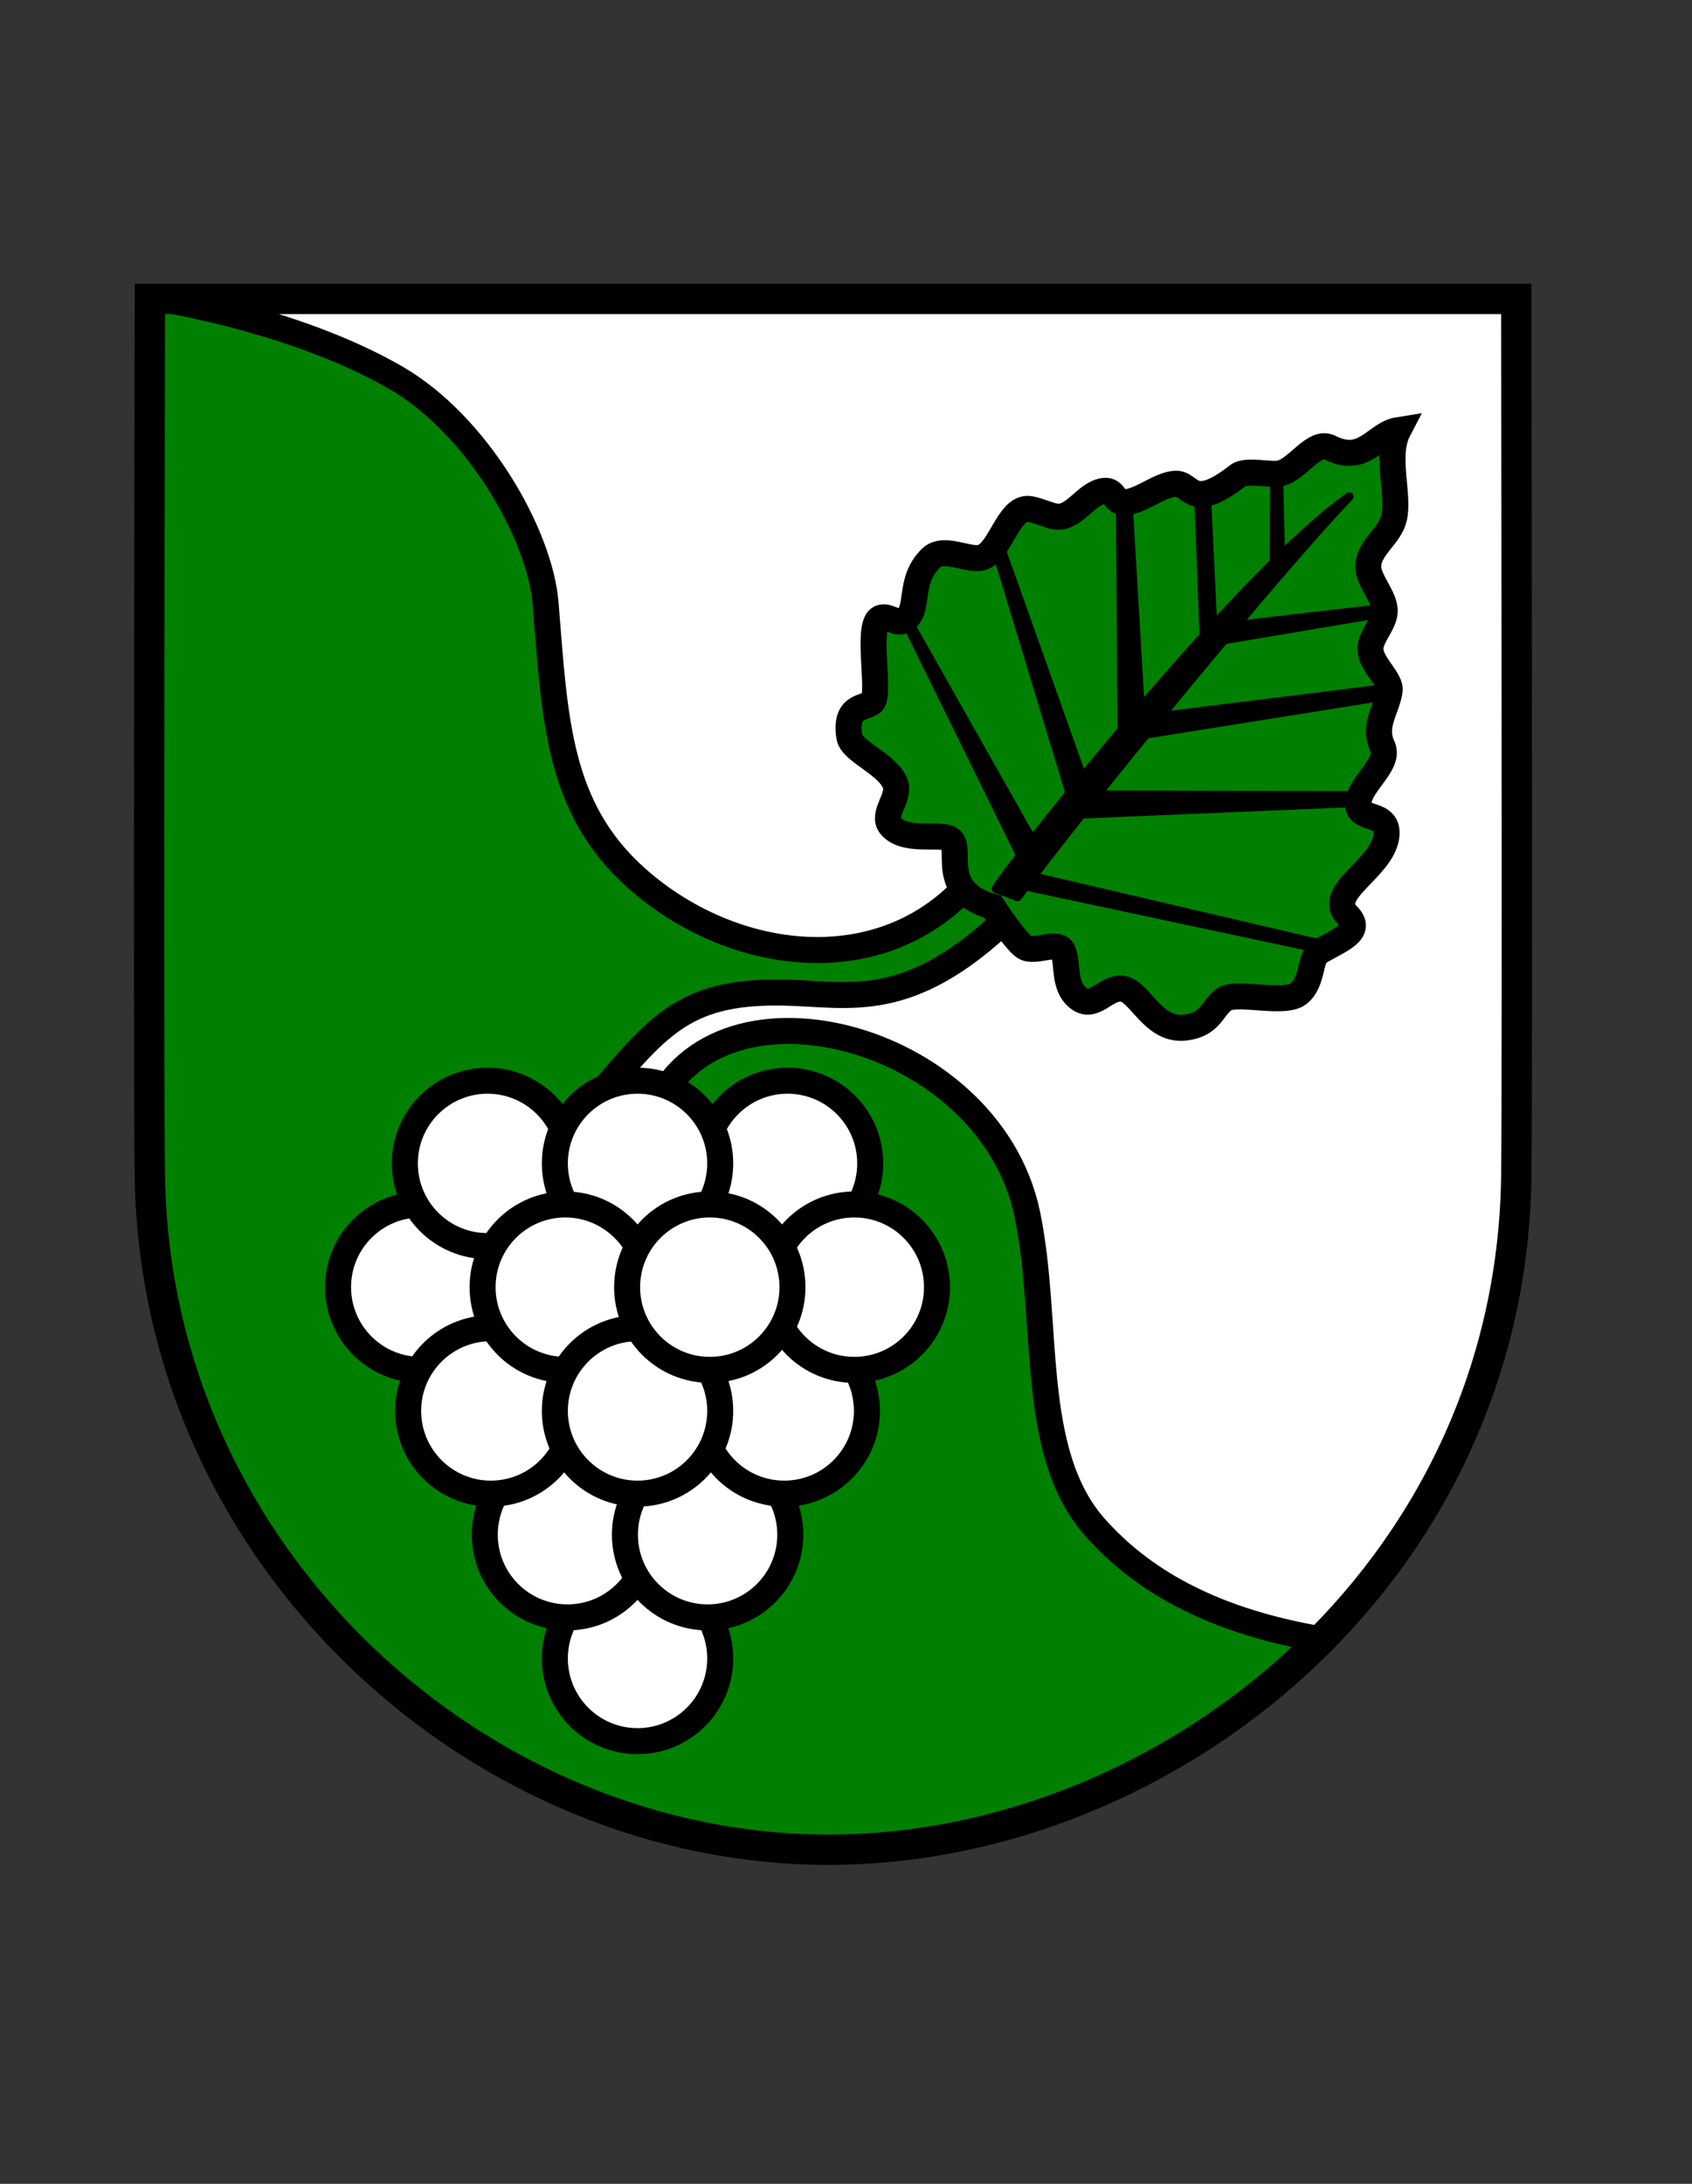 <?xml version="1.0" encoding="UTF-8" standalone="no"?>
<!-- Created with Inkscape (http://www.inkscape.org/) -->
<svg
   xmlns:dc="http://purl.org/dc/elements/1.1/"
   xmlns:cc="http://web.resource.org/cc/"
   xmlns:rdf="http://www.w3.org/1999/02/22-rdf-syntax-ns#"
   xmlns:svg="http://www.w3.org/2000/svg"
   xmlns="http://www.w3.org/2000/svg"
   xmlns:sodipodi="http://sodipodi.sourceforge.net/DTD/sodipodi-0.dtd"
   xmlns:inkscape="http://www.inkscape.org/namespaces/inkscape"
   width="930"
   height="1200"
   id="svg2"
   sodipodi:version="0.32"
   inkscape:version="0.45.1"
   version="1.0"
   sodipodi:docbase="X:\Eigene Dateien\Eigene Bilder"
   sodipodi:docname="Wappen Gut Wulfenhag.svg"
   inkscape:output_extension="org.inkscape.output.svg.inkscape">
  <rect width="100%" height="100%" fill="#333333" stroke="none"/>
  <defs
     id="defs4">
    <inkscape:perspective
       sodipodi:type="inkscape:persp3d"
       inkscape:vp_x="0 : 0.5 : 1"
       inkscape:vp_y="0 : 1000 : 0"
       inkscape:vp_z="1 : 0.5 : 1"
       inkscape:persp3d-origin="0.5 : 0.33333333 : 1"
       id="perspective3020" />
    <inkscape:perspective
       sodipodi:type="inkscape:persp3d"
       inkscape:vp_x="0 : 0.5 : 1"
       inkscape:vp_y="0 : 1000 : 0"
       inkscape:vp_z="1 : 0.5 : 1"
       inkscape:persp3d-origin="0.5 : 0.33333333 : 1"
       id="perspective3884" />
    <inkscape:perspective
       sodipodi:type="inkscape:persp3d"
       inkscape:vp_x="0 : 0.5 : 1"
       inkscape:vp_y="0 : 1000 : 0"
       inkscape:vp_z="1 : 0.5 : 1"
       inkscape:persp3d-origin="0.5 : 0.33333333 : 1"
       id="perspective3773" />
    <inkscape:perspective
       sodipodi:type="inkscape:persp3d"
       inkscape:vp_x="0 : 0.5 : 1"
       inkscape:vp_y="0 : 1000 : 0"
       inkscape:vp_z="1 : 0.5 : 1"
       inkscape:persp3d-origin="0.5 : 0.33333333 : 1"
       id="perspective3742" />
    <inkscape:perspective
       sodipodi:type="inkscape:persp3d"
       inkscape:vp_x="0 : 0.5 : 1"
       inkscape:vp_y="0 : 1000 : 0"
       inkscape:vp_z="1 : 0.5 : 1"
       inkscape:persp3d-origin="0.5 : 0.33333333 : 1"
       id="perspective3758" />
    <inkscape:perspective
       sodipodi:type="inkscape:persp3d"
       inkscape:vp_x="0 : 0.5 : 1"
       inkscape:vp_y="0 : 1000 : 0"
       inkscape:vp_z="1 : 0.5 : 1"
       inkscape:persp3d-origin="0.5 : 0.33333333 : 1"
       id="perspective3149" />
    <inkscape:perspective
       sodipodi:type="inkscape:persp3d"
       inkscape:vp_x="0 : 0.5 : 1"
       inkscape:vp_y="0 : 1000 : 0"
       inkscape:vp_z="1 : 0.5 : 1"
       inkscape:persp3d-origin="0.5 : 0.33333333 : 1"
       id="perspective2996" />
    <inkscape:perspective
       sodipodi:type="inkscape:persp3d"
       inkscape:vp_x="0 : 0.5 : 1"
       inkscape:vp_y="0 : 1000 : 0"
       inkscape:vp_z="1 : 0.5 : 1"
       inkscape:persp3d-origin="0.5 : 0.33333333 : 1"
       id="perspective3373" />
    <inkscape:perspective
       sodipodi:type="inkscape:persp3d"
       inkscape:vp_x="0 : 0.5 : 1"
       inkscape:vp_y="0 : 1000 : 0"
       inkscape:vp_z="1 : 0.5 : 1"
       inkscape:persp3d-origin="0.5 : 0.33333333 : 1"
       id="perspective3337" />
    <inkscape:perspective
       sodipodi:type="inkscape:persp3d"
       inkscape:vp_x="0 : 0.5 : 1"
       inkscape:vp_y="0 : 1000 : 0"
       inkscape:vp_z="1 : 0.5 : 1"
       inkscape:persp3d-origin="0.5 : 0.33333333 : 1"
       id="perspective2898" />
    <inkscape:perspective
       sodipodi:type="inkscape:persp3d"
       inkscape:vp_x="0 : 0.5 : 1"
       inkscape:vp_y="0 : 1000 : 0"
       inkscape:vp_z="1 : 0.5 : 1"
       inkscape:persp3d-origin="0.5 : 0.33333333 : 1"
       id="perspective4316-9" />
    <inkscape:perspective
       sodipodi:type="inkscape:persp3d"
       inkscape:vp_x="0 : 0.5 : 1"
       inkscape:vp_y="0 : 1000 : 0"
       inkscape:vp_z="1 : 0.5 : 1"
       inkscape:persp3d-origin="0.5 : 0.33333333 : 1"
       id="perspective4316" />
    <inkscape:perspective
       sodipodi:type="inkscape:persp3d"
       inkscape:vp_x="0 : 0.5 : 1"
       inkscape:vp_y="0 : 1000 : 0"
       inkscape:vp_z="1 : 0.5 : 1"
       inkscape:persp3d-origin="0.5 : 0.33333333 : 1"
       id="perspective4153" />
    <inkscape:perspective
       sodipodi:type="inkscape:persp3d"
       inkscape:vp_x="0 : 0.5 : 1"
       inkscape:vp_y="0 : 1000 : 0"
       inkscape:vp_z="1 : 0.5 : 1"
       inkscape:persp3d-origin="0.5 : 0.33333333 : 1"
       id="perspective4062" />
    <inkscape:perspective
       sodipodi:type="inkscape:persp3d"
       inkscape:vp_x="0 : 0.5 : 1"
       inkscape:vp_y="0 : 1000 : 0"
       inkscape:vp_z="1 : 0.5 : 1"
       inkscape:persp3d-origin="0.5 : 0.33333333 : 1"
       id="perspective4007" />
    <inkscape:perspective
       sodipodi:type="inkscape:persp3d"
       inkscape:vp_x="0 : 0.5 : 1"
       inkscape:vp_y="0 : 1000 : 0"
       inkscape:vp_z="1 : 0.5 : 1"
       inkscape:persp3d-origin="0.5 : 0.33333333 : 1"
       id="perspective3970" />
    <inkscape:perspective
       sodipodi:type="inkscape:persp3d"
       inkscape:vp_x="0 : 0.5 : 1"
       inkscape:vp_y="0 : 1000 : 0"
       inkscape:vp_z="1 : 0.5 : 1"
       inkscape:persp3d-origin="0.5 : 0.33333333 : 1"
       id="perspective3843" />
    <inkscape:perspective
       sodipodi:type="inkscape:persp3d"
       inkscape:vp_x="0 : 0.5 : 1"
       inkscape:vp_y="0 : 1000 : 0"
       inkscape:vp_z="1 : 0.5 : 1"
       inkscape:persp3d-origin="0.5 : 0.33333333 : 1"
       id="perspective3727" />
    <inkscape:perspective
       sodipodi:type="inkscape:persp3d"
       inkscape:vp_x="0 : 0.5 : 1"
       inkscape:vp_y="0 : 1000 : 0"
       inkscape:vp_z="1 : 0.5 : 1"
       inkscape:persp3d-origin="0.5 : 0.33333333 : 1"
       id="perspective3652-5" />
    <inkscape:perspective
       sodipodi:type="inkscape:persp3d"
       inkscape:vp_x="0 : 0.5 : 1"
       inkscape:vp_y="0 : 1000 : 0"
       inkscape:vp_z="1 : 0.5 : 1"
       inkscape:persp3d-origin="0.5 : 0.33333333 : 1"
       id="perspective3652-2" />
    <inkscape:perspective
       sodipodi:type="inkscape:persp3d"
       inkscape:vp_x="0 : 0.5 : 1"
       inkscape:vp_y="0 : 1000 : 0"
       inkscape:vp_z="1 : 0.5 : 1"
       inkscape:persp3d-origin="0.5 : 0.33333333 : 1"
       id="perspective3652" />
    <inkscape:perspective
       sodipodi:type="inkscape:persp3d"
       inkscape:vp_x="0 : 0.5 : 1"
       inkscape:vp_y="0 : 1000 : 0"
       inkscape:vp_z="1 : 0.5 : 1"
       inkscape:persp3d-origin="0.5 : 0.33333333 : 1"
       id="perspective2828-1" />
    <inkscape:perspective
       sodipodi:type="inkscape:persp3d"
       inkscape:vp_x="0 : 0.5 : 1"
       inkscape:vp_y="0 : 1000 : 0"
       inkscape:vp_z="1 : 0.5 : 1"
       inkscape:persp3d-origin="0.5 : 0.33333333 : 1"
       id="perspective3261" />
    <inkscape:perspective
       sodipodi:type="inkscape:persp3d"
       inkscape:vp_x="0 : 0.5 : 1"
       inkscape:vp_y="0 : 1000 : 0"
       inkscape:vp_z="1 : 0.5 : 1"
       inkscape:persp3d-origin="0.5 : 0.33333333 : 1"
       id="perspective3695" />
    <inkscape:perspective
       sodipodi:type="inkscape:persp3d"
       inkscape:vp_x="0 : 0.5 : 1"
       inkscape:vp_y="0 : 1000 : 0"
       inkscape:vp_z="1 : 0.5 : 1"
       inkscape:persp3d-origin="0.5 : 0.33333333 : 1"
       id="perspective3672" />
    <inkscape:perspective
       sodipodi:type="inkscape:persp3d"
       inkscape:vp_x="0 : 0.5 : 1"
       inkscape:vp_y="0 : 1000 : 0"
       inkscape:vp_z="1 : 0.5 : 1"
       inkscape:persp3d-origin="0.5 : 0.33333333 : 1"
       id="perspective2860" />
    <inkscape:perspective
       sodipodi:type="inkscape:persp3d"
       inkscape:vp_x="0 : 0.5 : 1"
       inkscape:vp_y="0 : 1000 : 0"
       inkscape:vp_z="1 : 0.5 : 1"
       inkscape:persp3d-origin="0.5 : 0.33333333 : 1"
       id="perspective3920" />
    <inkscape:perspective
       sodipodi:type="inkscape:persp3d"
       inkscape:vp_x="0 : 0.5 : 1"
       inkscape:vp_y="0 : 1000 : 0"
       inkscape:vp_z="1 : 0.5 : 1"
       inkscape:persp3d-origin="0.5 : 0.33333333 : 1"
       id="perspective3898" />
    <inkscape:perspective
       sodipodi:type="inkscape:persp3d"
       inkscape:vp_x="0 : 0.5 : 1"
       inkscape:vp_y="0 : 1000 : 0"
       inkscape:vp_z="1 : 0.5 : 1"
       inkscape:persp3d-origin="0.5 : 0.33333333 : 1"
       id="perspective3872" />
    <inkscape:perspective
       sodipodi:type="inkscape:persp3d"
       inkscape:vp_x="0 : 0.5 : 1"
       inkscape:vp_y="0 : 1000 : 0"
       inkscape:vp_z="1 : 0.5 : 1"
       inkscape:persp3d-origin="0.5 : 0.33333333 : 1"
       id="perspective3841-5" />
    <inkscape:perspective
       sodipodi:type="inkscape:persp3d"
       inkscape:vp_x="0 : 0.5 : 1"
       inkscape:vp_y="0 : 1000 : 0"
       inkscape:vp_z="1 : 0.5 : 1"
       inkscape:persp3d-origin="0.5 : 0.33333333 : 1"
       id="perspective3841" />
    <inkscape:perspective
       sodipodi:type="inkscape:persp3d"
       inkscape:vp_x="0 : 0.5 : 1"
       inkscape:vp_y="0 : 1000 : 0"
       inkscape:vp_z="1 : 0.5 : 1"
       inkscape:persp3d-origin="0.5 : 0.33333333 : 1"
       id="perspective3814" />
    <inkscape:perspective
       sodipodi:type="inkscape:persp3d"
       inkscape:vp_x="0 : 0.5 : 1"
       inkscape:vp_y="0 : 1000 : 0"
       inkscape:vp_z="1 : 0.5 : 1"
       inkscape:persp3d-origin="0.5 : 0.33333333 : 1"
       id="perspective3792" />
    <inkscape:perspective
       sodipodi:type="inkscape:persp3d"
       inkscape:vp_x="0 : 0.5 : 1"
       inkscape:vp_y="0 : 1000 : 0"
       inkscape:vp_z="1 : 0.5 : 1"
       inkscape:persp3d-origin="0.5 : 0.33333333 : 1"
       id="perspective3763" />
    <inkscape:perspective
       sodipodi:type="inkscape:persp3d"
       inkscape:vp_x="0 : 0.5 : 1"
       inkscape:vp_y="0 : 1000 : 0"
       inkscape:vp_z="1 : 0.5 : 1"
       inkscape:persp3d-origin="0.5 : 0.33333333 : 1"
       id="perspective3747" />
    <inkscape:perspective
       sodipodi:type="inkscape:persp3d"
       inkscape:vp_x="0 : 0.5 : 1"
       inkscape:vp_y="0 : 1000 : 0"
       inkscape:vp_z="1 : 0.5 : 1"
       inkscape:persp3d-origin="0.5 : 0.33333333 : 1"
       id="perspective3720" />
    <inkscape:perspective
       sodipodi:type="inkscape:persp3d"
       inkscape:vp_x="0 : 0.5 : 1"
       inkscape:vp_y="0 : 1000 : 0"
       inkscape:vp_z="1 : 0.5 : 1"
       inkscape:persp3d-origin="0.5 : 0.33333333 : 1"
       id="perspective3693" />
    <inkscape:perspective
       sodipodi:type="inkscape:persp3d"
       inkscape:vp_x="0 : 0.5 : 1"
       inkscape:vp_y="0 : 1000 : 0"
       inkscape:vp_z="1 : 0.5 : 1"
       inkscape:persp3d-origin="0.5 : 0.33333333 : 1"
       id="perspective3670" />
    <inkscape:perspective
       sodipodi:type="inkscape:persp3d"
       inkscape:vp_x="0 : 0.5 : 1"
       inkscape:vp_y="0 : 1000 : 0"
       inkscape:vp_z="1 : 0.5 : 1"
       inkscape:persp3d-origin="0.5 : 0.33333333 : 1"
       id="perspective3640" />
    <inkscape:perspective
       sodipodi:type="inkscape:persp3d"
       inkscape:vp_x="0 : 0.5 : 1"
       inkscape:vp_y="0 : 1000 : 0"
       inkscape:vp_z="1 : 0.5 : 1"
       inkscape:persp3d-origin="0.5 : 0.33333333 : 1"
       id="perspective2828-7" />
    <inkscape:perspective
       sodipodi:type="inkscape:persp3d"
       inkscape:vp_x="0 : 0.5 : 1"
       inkscape:vp_y="0 : 1000 : 0"
       inkscape:vp_z="1 : 0.5 : 1"
       inkscape:persp3d-origin="0.5 : 0.33333333 : 1"
       id="perspective2828" />
    <inkscape:perspective
       id="perspective10"
       inkscape:persp3d-origin="372.04724 : 350.78739 : 1"
       inkscape:vp_z="744.09448 : 526.18109 : 1"
       inkscape:vp_y="0 : 1000 : 0"
       inkscape:vp_x="0 : 526.18109 : 1"
       sodipodi:type="inkscape:persp3d" />
  </defs>
  <sodipodi:namedview
     id="base"
     pagecolor="#ffffff"
     bordercolor="#666666"
     borderopacity="1.0"
     gridtolerance="10000"
     guidetolerance="10"
     objecttolerance="10"
     inkscape:pageopacity="0.0"
     inkscape:pageshadow="2"
     inkscape:zoom="0.23091388"
     inkscape:cx="360.71429"
     inkscape:cy="747.89641"
     inkscape:document-units="px"
     inkscape:current-layer="layer1"
     width="930px"
     height="1200px"
     inkscape:window-width="748"
     inkscape:window-height="579"
     inkscape:window-x="176"
     inkscape:window-y="176" />
  <g
     inkscape:label="Layer 1"
     inkscape:groupmode="layer"
     id="layer1"
     transform="translate(943.392,159.152)">
    <g
       id="g2447"
       transform="matrix(2.383,0,0,2.383,-894.061,-47.661)">
      <path
         d="M 329.035,22.135 L 13.867,22.135 C 13.867,22.135 13.472,199.979 13.867,224.671 C 15.274,312.636 90.152,380.281 171.451,379.729 C 248.745,379.199 327.698,316.35 329.035,224.671 C 329.329,204.621 329.035,22.135 329.035,22.135 z "
         id="path3511"
         style="fill:#008000;fill-opacity:1;fill-rule:evenodd;stroke:none;stroke-width:7;stroke-linecap:butt;stroke-linejoin:miter;stroke-miterlimit:4;stroke-dasharray:none;stroke-opacity:1" />
      <path
         d="M 326.954,21.53 L 17.343,21.53 C 17.343,21.53 48.414,26.186 71.891,39.712 C 90.832,50.625 105.201,75.948 106.489,91.735 C 108.669,118.461 109.235,138.898 127.449,155.122 C 148.995,174.314 182.083,178.798 202.453,158.153 C 205.933,154.626 221.013,156.071 217.606,159.668 C 193.64,184.966 179.633,182.385 164.572,181.639 C 140.116,180.427 131.906,188.104 118.409,203.898 C 118.784,208.221 122.775,210.925 130.985,210.428 C 143.801,174.178 208.824,190.36 217.606,232.651 C 222.795,257.644 217.819,287.522 233.263,304.877 C 243.78,316.697 259.315,325.935 283.771,330.384 C 318.327,286.598 323.687,267.647 327.965,228.611 C 327.444,179.979 326.954,21.53 326.954,21.53 z "
         id="path2410"
         style="fill:#ffffff;fill-opacity:1;fill-rule:evenodd;stroke:#ff0000;stroke-width:1px;stroke-linecap:butt;stroke-linejoin:miter;stroke-opacity:1" />
      <path
         d="M 15.987,22.095 C 15.987,22.095 47.059,26.752 70.535,40.278 C 89.476,51.191 103.845,76.513 105.133,92.301 C 107.313,119.026 107.879,139.463 126.094,155.688 C 147.64,174.879 180.727,179.364 201.097,158.718 C 204.577,155.192 219.657,156.637 216.25,160.234 C 192.284,185.532 178.277,182.95 163.217,182.204 C 138.761,180.993 132.336,188.312 118.839,204.106 C 119.214,208.429 121.419,211.49 129.629,210.994 C 142.445,174.744 207.468,190.925 216.25,233.217 C 221.439,258.21 216.464,288.087 231.907,305.443 C 242.424,317.262 257.959,326.501 282.415,330.949"
         id="path3267"
         style="fill:none;fill-opacity:1;fill-rule:evenodd;stroke:#000000;stroke-width:6;stroke-linecap:butt;stroke-linejoin:miter;stroke-miterlimit:4;stroke-dasharray:none;stroke-opacity:1" />
      <path
         d="M 329.035,22.135 L 13.867,22.135 C 13.867,22.135 13.472,199.979 13.867,224.671 C 15.274,312.636 90.152,380.281 171.451,379.729 C 248.745,379.199 327.698,316.35 329.035,224.671 C 329.329,204.621 329.035,22.135 329.035,22.135 z "
         id="path2459"
         style="fill:none;fill-rule:evenodd;stroke:#000000;stroke-width:7;stroke-linecap:butt;stroke-linejoin:miter;stroke-miterlimit:4;stroke-dasharray:none;stroke-opacity:1" />
      <g
         style="fill:#ffffff"
         transform="matrix(-1,0,0,1,1224.869,-163.697)"
         id="g3523">
        <path
           d="M 762.665,442.735 C 762.665,450.825 756.107,457.382 748.018,457.382 C 739.929,457.382 733.371,450.825 733.371,442.735 C 733.371,434.646 739.929,428.088 748.018,428.088 C 756.107,428.088 762.665,434.646 762.665,442.735 L 762.665,442.735 z "
           transform="matrix(1.302,0,0,1.302,174.605,-162.728)"
           id="path3398"
           style="fill:#ffffff;fill-opacity:1;fill-rule:nonzero;stroke:#000000;stroke-width:4.608;stroke-linecap:butt;stroke-linejoin:miter;stroke-miterlimit:4;stroke-dasharray:none;stroke-dashoffset:0;stroke-opacity:1" />
        <path
           d="M 762.665,442.735 C 762.665,450.825 756.107,457.382 748.018,457.382 C 739.929,457.382 733.371,450.825 733.371,442.735 C 733.371,434.646 739.929,428.088 748.018,428.088 C 756.107,428.088 762.665,434.646 762.665,442.735 L 762.665,442.735 z "
           transform="matrix(1.302,0,0,1.302,124.602,-77.118)"
           id="path3400"
           style="fill:#ffffff;fill-opacity:1;fill-rule:nonzero;stroke:#000000;stroke-width:4.608;stroke-linecap:butt;stroke-linejoin:miter;stroke-miterlimit:4;stroke-dasharray:none;stroke-dashoffset:0;stroke-opacity:1" />
        <path
           d="M 762.665,442.735 C 762.665,450.825 756.107,457.382 748.018,457.382 C 739.929,457.382 733.371,450.825 733.371,442.735 C 733.371,434.646 739.929,428.088 748.018,428.088 C 756.107,428.088 762.665,434.646 762.665,442.735 L 762.665,442.735 z "
           transform="matrix(1.302,0,0,1.302,140.765,-105.655)"
           id="path3402"
           style="fill:#ffffff;fill-opacity:1;fill-rule:nonzero;stroke:#000000;stroke-width:4.608;stroke-linecap:butt;stroke-linejoin:miter;stroke-miterlimit:4;stroke-dasharray:none;stroke-dashoffset:0;stroke-opacity:1" />
        <path
           d="M 762.665,442.735 C 762.665,450.825 756.107,457.382 748.018,457.382 C 739.929,457.382 733.371,450.825 733.371,442.735 C 733.371,434.646 739.929,428.088 748.018,428.088 C 756.107,428.088 762.665,434.646 762.665,442.735 L 762.665,442.735 z "
           transform="matrix(1.302,0,0,1.302,108.44,-105.655)"
           id="path3404"
           style="fill:#ffffff;fill-opacity:1;fill-rule:nonzero;stroke:#000000;stroke-width:4.608;stroke-linecap:butt;stroke-linejoin:miter;stroke-miterlimit:4;stroke-dasharray:none;stroke-dashoffset:0;stroke-opacity:1" />
        <path
           d="M 762.665,442.735 C 762.665,450.825 756.107,457.382 748.018,457.382 C 739.929,457.382 733.371,450.825 733.371,442.735 C 733.371,434.646 739.929,428.088 748.018,428.088 C 756.107,428.088 762.665,434.646 762.665,442.735 L 762.665,442.735 z "
           transform="matrix(1.302,0,0,1.302,90.005,-191.265)"
           id="path3396"
           style="fill:#ffffff;fill-opacity:1;fill-rule:nonzero;stroke:#000000;stroke-width:4.608;stroke-linecap:butt;stroke-linejoin:miter;stroke-miterlimit:4;stroke-dasharray:none;stroke-dashoffset:0;stroke-opacity:1" />
        <path
           d="M 762.665,442.735 C 762.665,450.825 756.107,457.382 748.018,457.382 C 739.929,457.382 733.371,450.825 733.371,442.735 C 733.371,434.646 739.929,428.088 748.018,428.088 C 756.107,428.088 762.665,434.646 762.665,442.735 L 762.665,442.735 z "
           transform="matrix(1.302,0,0,1.302,159.2,-191.265)"
           id="path3412"
           style="fill:#ffffff;fill-opacity:1;fill-rule:nonzero;stroke:#000000;stroke-width:4.608;stroke-linecap:butt;stroke-linejoin:miter;stroke-miterlimit:4;stroke-dasharray:none;stroke-dashoffset:0;stroke-opacity:1" />
        <path
           d="M 762.665,442.735 C 762.665,450.825 756.107,457.382 748.018,457.382 C 739.929,457.382 733.371,450.825 733.371,442.735 C 733.371,434.646 739.929,428.088 748.018,428.088 C 756.107,428.088 762.665,434.646 762.665,442.735 L 762.665,442.735 z "
           transform="matrix(1.302,0,0,1.302,124.602,-191.265)"
           id="path3414"
           style="fill:#ffffff;fill-opacity:1;fill-rule:nonzero;stroke:#000000;stroke-width:4.608;stroke-linecap:butt;stroke-linejoin:miter;stroke-miterlimit:4;stroke-dasharray:none;stroke-dashoffset:0;stroke-opacity:1" />
        <path
           d="M 762.665,442.735 C 762.665,450.825 756.107,457.382 748.018,457.382 C 739.929,457.382 733.371,450.825 733.371,442.735 C 733.371,434.646 739.929,428.088 748.018,428.088 C 756.107,428.088 762.665,434.646 762.665,442.735 L 762.665,442.735 z "
           transform="matrix(1.302,0,0,1.302,158.442,-134.191)"
           id="path3406"
           style="fill:#ffffff;fill-opacity:1;fill-rule:nonzero;stroke:#000000;stroke-width:4.608;stroke-linecap:butt;stroke-linejoin:miter;stroke-miterlimit:4;stroke-dasharray:none;stroke-dashoffset:0;stroke-opacity:1" />
        <path
           d="M 762.665,442.735 C 762.665,450.825 756.107,457.382 748.018,457.382 C 739.929,457.382 733.371,450.825 733.371,442.735 C 733.371,434.646 739.929,428.088 748.018,428.088 C 756.107,428.088 762.665,434.646 762.665,442.735 L 762.665,442.735 z "
           transform="matrix(1.302,0,0,1.302,90.762,-134.191)"
           id="path3408"
           style="fill:#ffffff;fill-opacity:1;fill-rule:nonzero;stroke:#000000;stroke-width:4.608;stroke-linecap:butt;stroke-linejoin:miter;stroke-miterlimit:4;stroke-dasharray:none;stroke-dashoffset:0;stroke-opacity:1" />
        <path
           d="M 762.665,442.735 C 762.665,450.825 756.107,457.382 748.018,457.382 C 739.929,457.382 733.371,450.825 733.371,442.735 C 733.371,434.646 739.929,428.088 748.018,428.088 C 756.107,428.088 762.665,434.646 762.665,442.735 L 762.665,442.735 z "
           transform="matrix(1.302,0,0,1.302,74.6,-162.728)"
           id="path3410"
           style="fill:#ffffff;fill-opacity:1;fill-rule:nonzero;stroke:#000000;stroke-width:4.608;stroke-linecap:butt;stroke-linejoin:miter;stroke-miterlimit:4;stroke-dasharray:none;stroke-dashoffset:0;stroke-opacity:1" />
        <path
           d="M 762.665,442.735 C 762.665,450.825 756.107,457.382 748.018,457.382 C 739.929,457.382 733.371,450.825 733.371,442.735 C 733.371,434.646 739.929,428.088 748.018,428.088 C 756.107,428.088 762.665,434.646 762.665,442.735 L 762.665,442.735 z "
           transform="matrix(1.302,0,0,1.302,141.27,-162.728)"
           id="path3416"
           style="fill:#ffffff;fill-opacity:1;fill-rule:nonzero;stroke:#000000;stroke-width:4.608;stroke-linecap:butt;stroke-linejoin:miter;stroke-miterlimit:4;stroke-dasharray:none;stroke-dashoffset:0;stroke-opacity:1" />
        <path
           d="M 762.665,442.735 C 762.665,450.825 756.107,457.382 748.018,457.382 C 739.929,457.382 733.371,450.825 733.371,442.735 C 733.371,434.646 739.929,428.088 748.018,428.088 C 756.107,428.088 762.665,434.646 762.665,442.735 L 762.665,442.735 z "
           transform="matrix(1.302,0,0,1.302,124.602,-134.191)"
           id="path3418"
           style="fill:#ffffff;fill-opacity:1;fill-rule:nonzero;stroke:#000000;stroke-width:4.608;stroke-linecap:butt;stroke-linejoin:miter;stroke-miterlimit:4;stroke-dasharray:none;stroke-dashoffset:0;stroke-opacity:1" />
        <path
           d="M 762.665,442.735 C 762.665,450.825 756.107,457.382 748.018,457.382 C 739.929,457.382 733.371,450.825 733.371,442.735 C 733.371,434.646 739.929,428.088 748.018,428.088 C 756.107,428.088 762.665,434.646 762.665,442.735 L 762.665,442.735 z "
           transform="matrix(1.302,0,0,1.302,107.935,-162.728)"
           id="path3420"
           style="fill:#ffffff;fill-opacity:1;fill-rule:nonzero;stroke:#000000;stroke-width:4.608;stroke-linecap:butt;stroke-linejoin:miter;stroke-miterlimit:4;stroke-dasharray:none;stroke-dashoffset:0;stroke-opacity:1" />
      </g>
      <path
         d="M 208.422,162.07 C 208.422,162.07 213.523,169.914 215.745,171.351 C 218.079,172.859 223.349,169.746 224.584,172.235 C 225.903,174.89 224.538,180.245 228.12,183.094 C 231.763,185.991 234.462,180.567 238.221,180.947 C 242.425,181.373 245.313,190.967 252.995,189.912 C 258.649,189.136 258.912,185.67 261.707,183.473 C 264.392,181.362 275.726,184.765 279.006,182.084 C 282.392,179.315 281.45,173.784 283.726,172.457 C 288.582,169.624 293.988,167.816 290.244,164.027 C 285.014,158.734 298.203,153.392 299.209,145.844 C 300.038,139.627 291.931,142.682 292.769,137.763 C 293.529,133.308 300.125,129.011 298.325,125.136 C 296.041,120.217 299.289,116.772 299.967,112.257 C 300.349,109.712 295.686,106.214 295.547,102.787 C 295.428,99.841 298.659,97.017 298.83,94.074 C 299.031,90.63 294.738,86.652 295.042,83.215 C 295.411,79.059 300.003,76.539 300.977,72.482 C 302.269,67.1 298.892,58.085 301.987,52.153 C 296.613,53.004 294.2,60.214 286.203,56.193 C 282.524,54.344 278.753,61.242 274.713,62.128 C 272.414,62.632 266.847,61.188 264.99,62.633 C 254.009,71.179 254.272,64.235 250.469,64.527 C 246.686,64.818 242.641,68.605 238.852,68.82 C 236.364,68.962 236.658,65.898 234.181,66.169 C 229.918,66.634 227.33,72.588 223.069,72.103 C 221.259,71.897 218.069,70.232 216.25,70.335 C 211.998,70.577 210.107,79.873 206.149,81.447 C 203.162,82.635 197.182,78.711 194.153,81.7 C 188.604,87.177 191.928,93.841 187.84,96.094 C 186.201,96.998 184.274,94.768 182.536,95.463 C 179.206,96.794 182.345,111.527 180.895,114.53 C 179.871,116.651 174.114,114.768 175.339,122.863 C 175.856,126.276 184.212,129.128 185.946,133.722 C 187.116,136.823 182.75,140.723 184.809,143.319 C 187.955,147.285 195.897,145.075 198.446,146.349 C 201.903,148.077 195.325,158.409 208.422,162.07 z "
         id="path3189"
         style="fill:#ffffff;fill-opacity:1;fill-rule:evenodd;stroke:none;stroke-width:1px;stroke-linecap:butt;stroke-linejoin:miter;stroke-opacity:1" />
      <path
         d="M 208.273,162.3 C 208.273,162.3 213.375,170.144 215.597,171.581 C 217.93,173.089 223.2,169.976 224.436,172.464 C 225.754,175.12 224.39,180.475 227.971,183.324 C 231.614,186.221 234.314,180.796 238.073,181.177 C 242.277,181.603 245.165,191.197 252.846,190.142 C 258.5,189.365 258.763,185.9 261.559,183.702 C 264.244,181.592 275.578,184.995 278.858,182.313 C 282.244,179.545 281.302,174.014 283.578,172.687 C 288.434,169.854 293.839,168.046 290.096,164.257 C 284.866,158.964 298.055,153.622 299.061,146.074 C 299.89,139.857 291.783,142.912 292.621,137.993 C 293.38,133.538 299.976,129.241 298.177,125.366 C 295.893,120.447 299.14,117.001 299.818,112.487 C 300.201,109.942 295.538,106.444 295.399,103.016 C 295.28,100.071 298.51,97.247 298.682,94.304 C 298.883,90.86 294.589,86.882 294.894,83.445 C 295.262,79.289 299.854,76.769 300.829,72.712 C 302.121,67.33 298.744,58.314 301.839,52.383 C 296.465,53.234 294.052,60.444 286.055,56.423 C 282.376,54.573 278.604,61.471 274.565,62.358 C 272.266,62.862 266.698,61.418 264.842,62.863 C 253.861,71.409 254.124,64.465 250.321,64.757 C 246.538,65.048 242.493,68.834 238.704,69.05 C 236.216,69.192 236.51,66.128 234.032,66.398 C 229.769,66.864 227.181,72.818 222.921,72.333 C 221.111,72.127 217.921,70.462 216.102,70.565 C 211.85,70.807 209.959,80.103 206.001,81.677 C 203.014,82.865 197.033,78.941 194.005,81.93 C 188.456,87.407 191.779,94.071 187.692,96.324 C 186.053,97.227 184.126,94.998 182.388,95.693 C 179.058,97.024 182.196,111.757 180.747,114.76 C 179.723,116.881 173.965,114.998 175.191,123.093 C 175.708,126.506 184.064,129.358 185.798,133.952 C 186.968,137.053 182.602,140.953 184.661,143.549 C 187.807,147.515 195.749,145.305 198.298,146.579 C 201.755,148.307 195.177,158.639 208.273,162.3 z "
         id="path2416"
         style="fill:#008000;fill-rule:evenodd;stroke:#000000;stroke-width:6;stroke-linecap:butt;stroke-linejoin:miter;stroke-miterlimit:4;stroke-dasharray:none;stroke-opacity:1" />
      <g
         transform="matrix(-1,0,0,1,1320.919,-187.116)"
         id="g3292">
        <path
           d="M 1030.415,254.844 C 1046.864,271.999 1090.839,325.531 1106.911,347.138 L 1111.902,345.25 C 1106.188,336.5 1055.252,272.243 1030.415,254.844 z "
           id="path3229"
           style="fill:#000000;fill-opacity:1;fill-rule:evenodd;stroke:#000000;stroke-width:2;stroke-linecap:round;stroke-linejoin:round;stroke-miterlimit:4;stroke-dasharray:none;stroke-opacity:1" />
        <path
           d="M 1078.073,304.066 L 1080.813,257.221 L 1083.729,257.221 L 1083.376,311.314 L 1078.073,304.066 z "
           id="path3274"
           style="fill:#000000;fill-opacity:1;fill-rule:evenodd;stroke:#000000;stroke-width:1px;stroke-linecap:butt;stroke-linejoin:miter;stroke-opacity:1" />
        <path
           d="M 1091.685,318.827 L 1110.246,266.678 L 1112.102,268.181 L 1095.309,323.512 L 1091.685,318.827 z "
           id="path3276"
           style="fill:#000000;fill-opacity:1;fill-rule:evenodd;stroke:#000000;stroke-width:1px;stroke-linecap:butt;stroke-linejoin:miter;stroke-opacity:1" />
        <path
           d="M 1102.866,334.163 L 1131.769,283.074 L 1133.094,284.135 L 1106.313,338.582 L 1102.866,334.163 z "
           id="path3278"
           style="fill:#000000;fill-opacity:1;fill-rule:evenodd;stroke:#000000;stroke-width:1px;stroke-linecap:butt;stroke-linejoin:miter;stroke-opacity:1" />
        <path
           d="M 1104.324,341.72 L 1035.911,357.718 L 1037.149,359.663 L 1107.152,344.725 L 1104.324,341.72 z "
           id="path3280"
           style="fill:#000000;fill-opacity:1;fill-rule:evenodd;stroke:#000000;stroke-width:1px;stroke-linecap:butt;stroke-linejoin:miter;stroke-opacity:1" />
        <path
           d="M 1091.359,323.092 L 1027.553,323.259 L 1027.969,325.874 L 1092.822,328.599 L 1091.359,323.092 z "
           id="path3282"
           style="fill:#000000;fill-opacity:1;fill-rule:evenodd;stroke:#000000;stroke-width:1px;stroke-linecap:butt;stroke-linejoin:miter;stroke-opacity:1" />
        <path
           d="M 1072.828,304.848 L 1021.396,298.475 L 1021.106,301.178 L 1078.622,310.356 L 1072.828,304.848 z "
           id="path3284"
           style="fill:#000000;fill-opacity:1;fill-rule:evenodd;stroke:#000000;stroke-width:1px;stroke-linecap:butt;stroke-linejoin:miter;stroke-opacity:1" />
        <path
           d="M 1055.604,283.905 L 1021.939,280.007 L 1021.914,282.091 L 1059.101,288.351 L 1055.604,283.905 z "
           id="path3286"
           style="fill:#000000;fill-opacity:1;fill-rule:evenodd;stroke:#000000;stroke-width:1px;stroke-linecap:butt;stroke-linejoin:miter;stroke-opacity:1" />
        <path
           d="M 1061.358,284.692 L 1062.763,255.269 L 1065.643,255.686 L 1064.391,288.365 L 1061.358,284.692 z "
           id="path3288"
           style="fill:#000000;fill-opacity:1;fill-rule:evenodd;stroke:#000000;stroke-width:1px;stroke-linecap:butt;stroke-linejoin:miter;stroke-opacity:1" />
        <path
           d="M 1045.714,268.87 L 1046.146,250.496 L 1048.142,250.913 L 1048.304,270.599 L 1045.714,268.87 z "
           id="path3290"
           style="fill:#000000;fill-opacity:1;fill-rule:evenodd;stroke:#000000;stroke-width:1px;stroke-linecap:butt;stroke-linejoin:miter;stroke-opacity:1" />
      </g>
    </g>
  </g>
</svg>
